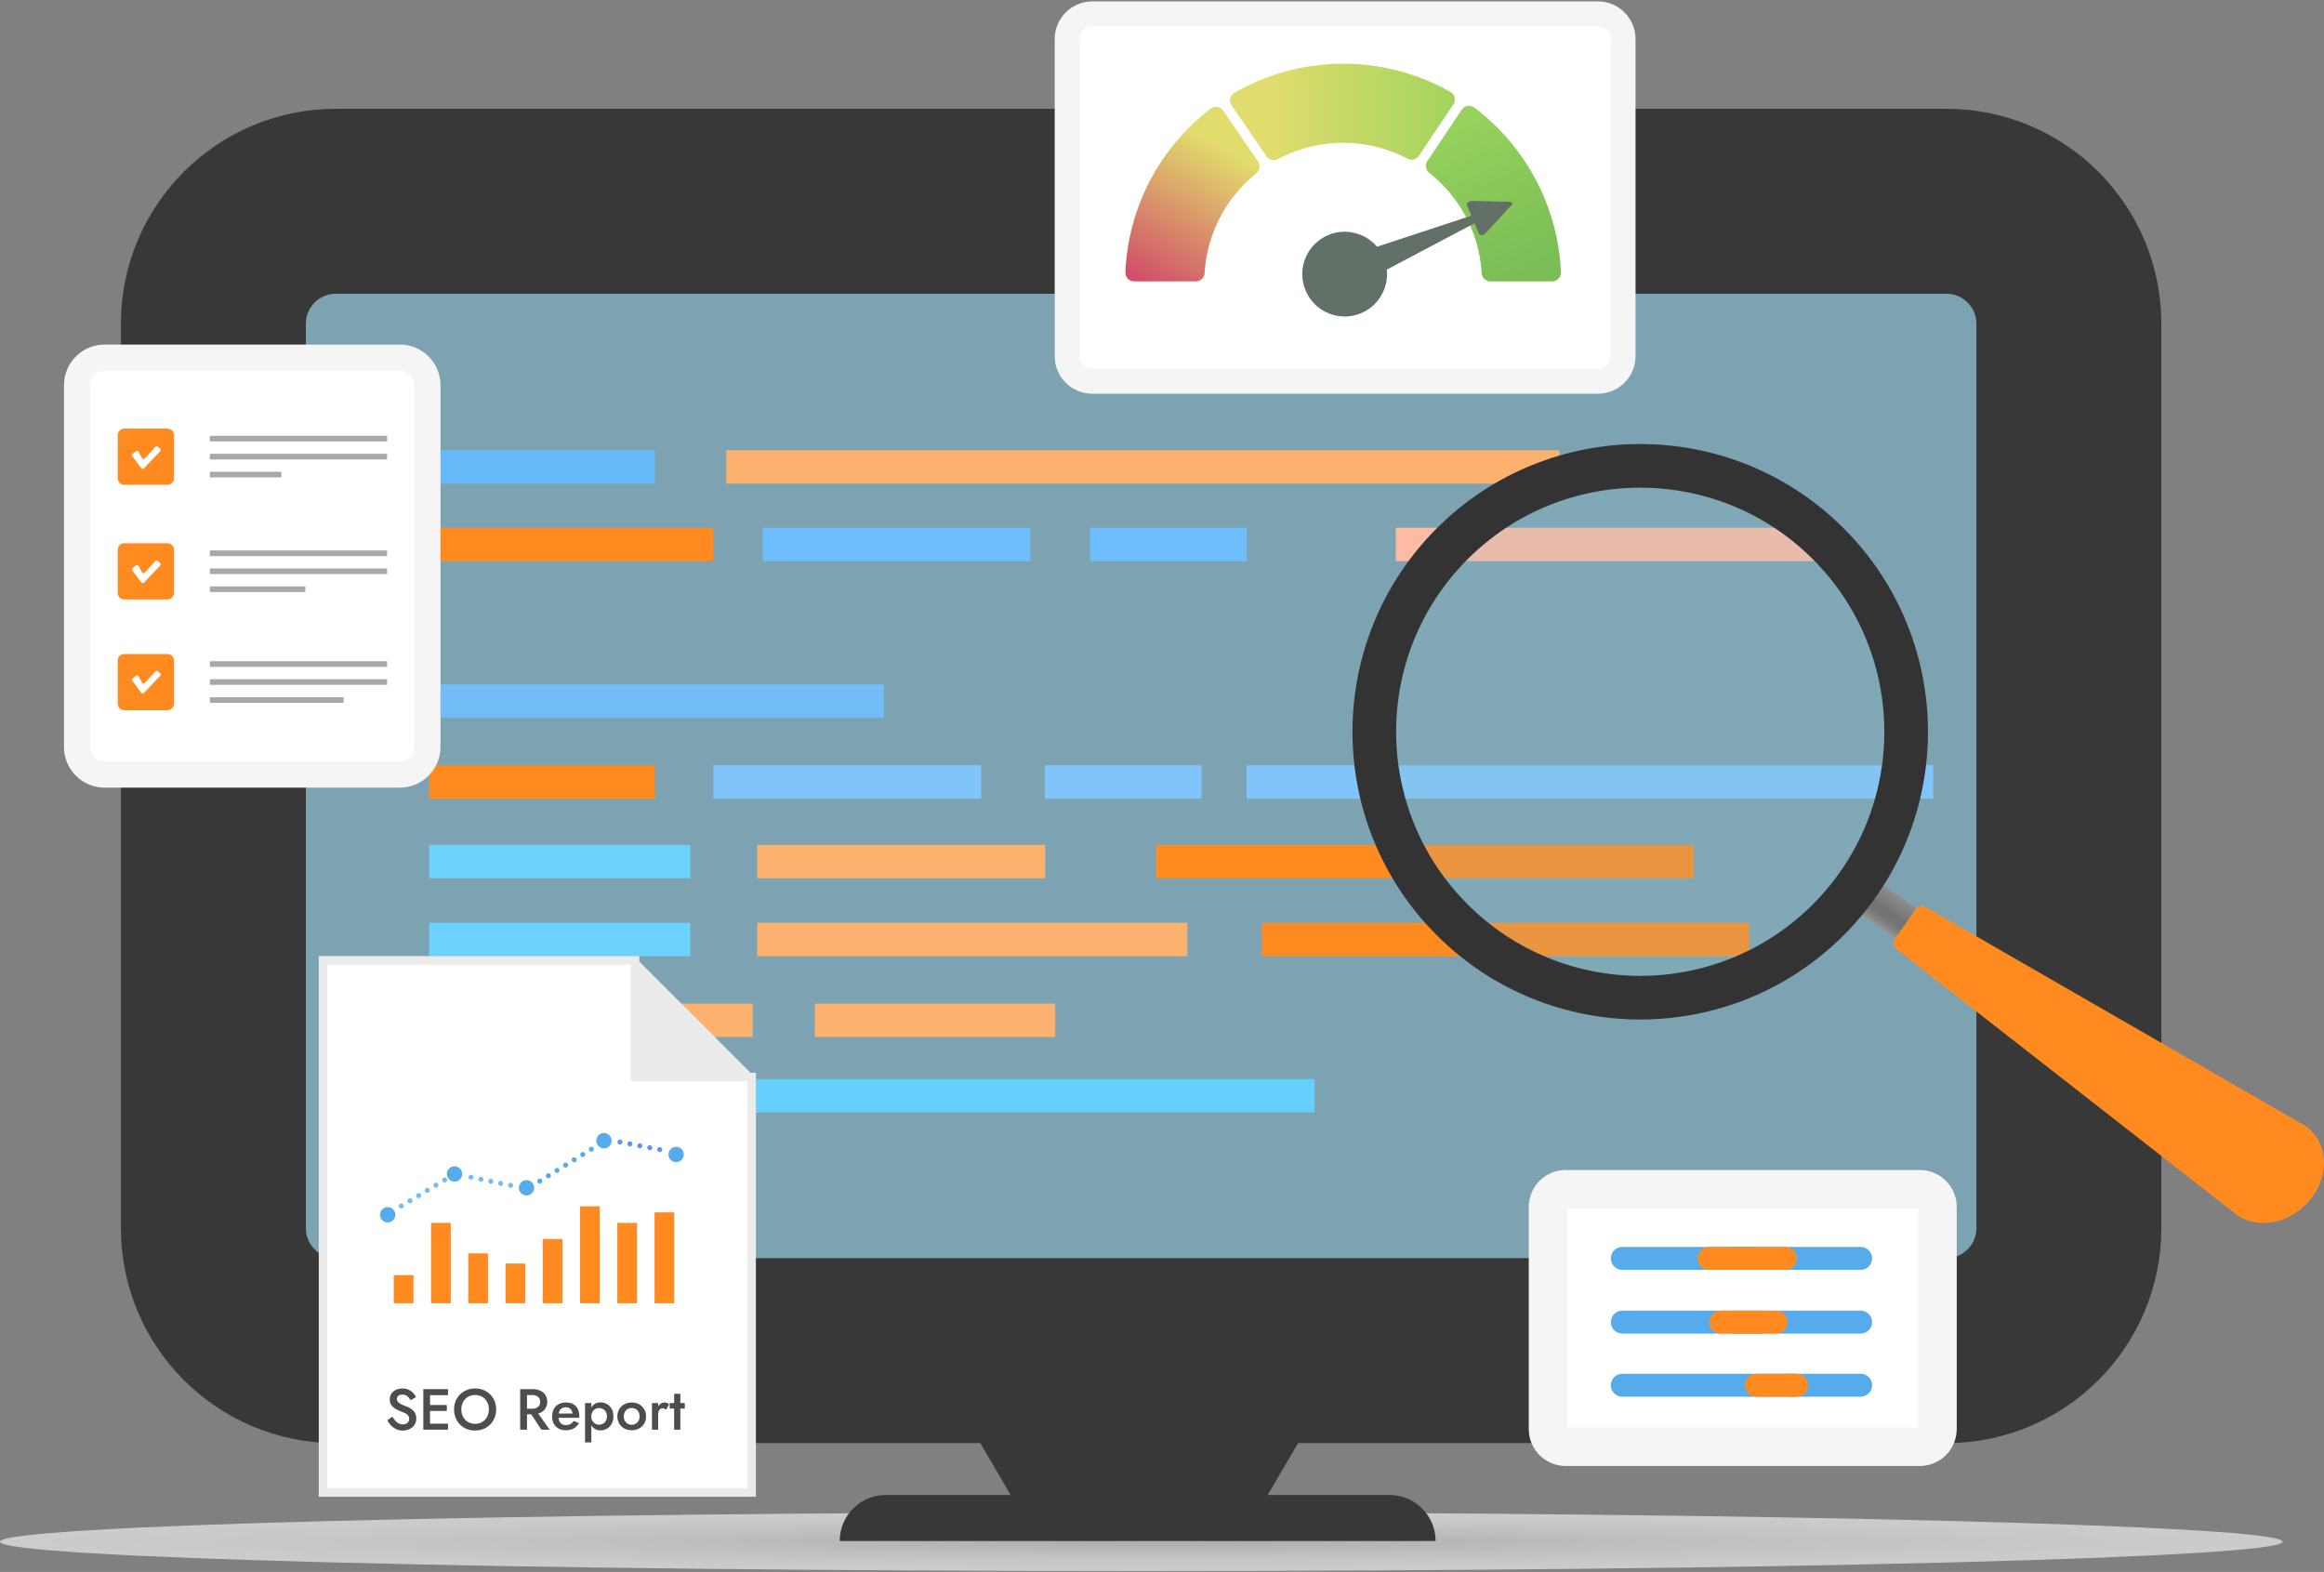 <svg xmlns="http://www.w3.org/2000/svg" width="961" height="650" viewBox="0 0 961 650" fill="none"><rect x="0" y="0" width="961" height="650" fill="#808080" stroke="none"/><path style="mix-blend-mode:multiply" opacity="0.6" d="M471.945 649.636C732.593 649.636 943.89 644.198 943.89 637.489C943.89 630.779 732.593 625.341 471.945 625.341C211.297 625.341 0 630.779 0 637.489C0 644.198 211.297 649.636 471.945 649.636Z" fill="url(#paint0_radial_3434_126)"></path><path d="M523.546 619.304H418.578L389.583 569.789H552.54L523.546 619.304Z" fill="#383838"></path><path d="M347.233 637.209H593.638C593.638 626.695 585.111 618.169 574.596 618.169H366.275C355.76 618.169 347.233 626.695 347.233 637.209Z" fill="#383838"></path><path d="M804.857 83.231H138.886C110.917 83.231 88.243 105.904 88.243 133.871V507.842C88.243 535.81 110.917 558.482 138.886 558.482H804.857C832.826 558.482 855.5 535.81 855.5 507.842V133.871C855.5 105.904 832.826 83.231 804.857 83.231Z" fill="#7DA3B3" stroke="#383838" stroke-width="76.49" stroke-miterlimit="10"></path><path d="M270.826 186.175H177.754V199.964H270.826V186.175Z" fill="#67BAF8"></path><path d="M365.54 283.03H177.754V296.819H365.54V283.03Z" fill="#72BDF6"></path><path d="M644.839 186.175H300.292V199.964H644.839V186.175Z" fill="#FCB26E"></path><path d="M294.98 218.231H177.482V232.02H294.98V218.231Z" fill="#FF8B20"></path><path d="M426.093 218.231H315.375V232.02H426.093V218.231Z" fill="#6DBEFB"></path><path d="M515.495 218.231H450.708V232.02H515.495V218.231Z" fill="#6DBEFB"></path><path d="M751.252 218.231H577.173V232.02H751.252V218.231Z" fill="#FFBAA3"></path><path d="M270.826 316.452H177.482V330.241H270.826V316.452Z" fill="#FF8B20"></path><path d="M285.423 349.365H177.482V363.154H285.423V349.365Z" fill="#6ED2FE"></path><path d="M432.209 349.365H313.112V363.154H432.209V349.365Z" fill="#FCB26E"></path><path d="M700.394 349.365H478.03V363.154H700.394V349.365Z" fill="#FF8B20"></path><path d="M285.423 381.609H177.482V395.398H285.423V381.609Z" fill="#6ED2FE"></path><path d="M311.229 414.997H177.482V428.786H311.229V414.997Z" fill="#FCB26E"></path><path d="M543.58 446.193H177.482V459.982H543.58V446.193Z" fill="#66CFFD"></path><path d="M436.333 414.997H336.926V428.786H436.333V414.997Z" fill="#FCB26E"></path><path d="M490.96 381.609H313.112V395.398H490.96V381.609Z" fill="#FCB26E"></path><path d="M723.329 381.609H521.833V395.398H723.329V381.609Z" fill="#FF8B20"></path><path d="M405.697 316.452H294.979V330.241H405.697V316.452Z" fill="#7FC5FB"></path><path d="M496.849 316.452H432.062V330.241H496.849V316.452Z" fill="#7FC5FB"></path><path d="M799.382 316.452H515.495V330.241H799.382V316.452Z" fill="#7FC5FB"></path><path d="M793.859 491.782H647.435C643.409 491.782 640.146 495.045 640.146 499.07V590.912C640.146 594.937 643.409 598.2 647.435 598.2H793.859C797.884 598.2 801.148 594.937 801.148 590.912V499.07C801.148 495.045 797.884 491.782 793.859 491.782Z" fill="white" stroke="#F5F5F5" stroke-width="15.97" stroke-miterlimit="10"></path><path d="M716.938 515.602H769.392C772.01 515.602 774.138 517.73 774.138 520.348C774.138 522.966 772.01 525.094 769.392 525.094H716.938C714.32 525.094 712.192 522.966 712.192 520.348C712.192 517.73 714.32 515.602 716.938 515.602Z" fill="#55ABEC"></path><path d="M670.853 515.602H725.751V525.098H670.853C668.234 525.098 666.106 522.97 666.106 520.352C666.106 517.734 668.234 515.606 670.853 515.606V515.602Z" fill="#55ABEC"></path><path d="M706.706 515.602H738.262C740.88 515.602 743.008 517.73 743.008 520.348C743.008 522.966 740.88 525.094 738.262 525.094H706.706C704.087 525.094 701.959 522.966 701.959 520.348C701.959 517.73 704.087 515.602 706.706 515.602Z" fill="#FF8B20"></path><path d="M729.502 551.438H670.857C668.234 551.438 666.11 549.314 666.11 546.692C666.11 544.07 668.234 541.946 670.857 541.946H729.502V551.438Z" fill="#55ABEC"></path><path d="M769.395 551.438H716.942C714.319 551.438 712.195 549.314 712.195 546.692C712.195 544.07 714.319 541.946 716.942 541.946H769.395C772.018 541.946 774.142 544.07 774.142 546.692C774.142 549.314 772.018 551.438 769.395 551.438Z" fill="#55ABEC"></path><path d="M734.429 551.438H711.547C708.924 551.438 706.8 549.314 706.8 546.692C706.8 544.07 708.924 541.946 711.547 541.946H734.429C737.051 541.946 739.175 544.07 739.175 546.692C739.175 549.314 737.051 551.438 734.429 551.438Z" fill="#FF8B20"></path><path d="M742.261 577.545H670.853C668.231 577.545 666.106 575.421 666.106 572.799C666.106 570.177 668.231 568.053 670.853 568.053H742.261V577.545Z" fill="#55ABEC"></path><path d="M769.396 577.545H740.454C737.832 577.545 735.708 575.421 735.708 572.799C735.708 570.177 737.832 568.053 740.454 568.053H769.396C772.018 568.053 774.142 570.177 774.142 572.799C774.142 575.421 772.018 577.545 769.396 577.545Z" fill="#55ABEC"></path><path d="M742.888 577.545H726.298C723.676 577.545 721.552 575.421 721.552 572.799C721.552 570.177 723.676 568.053 726.298 568.053H742.888C745.51 568.053 747.634 570.177 747.634 572.799C747.634 575.421 745.51 577.545 742.888 577.545Z" fill="#FF8B20"></path><path d="M165.345 147.868H43.255C36.956 147.868 31.85 152.974 31.85 159.273V308.884C31.85 315.183 36.956 320.289 43.255 320.289H165.345C171.644 320.289 176.75 315.183 176.75 308.884V159.273C176.75 152.974 171.644 147.868 165.345 147.868Z" fill="white" stroke="#F5F5F5" stroke-width="10.79" stroke-miterlimit="10"></path><path d="M69.269 177.23H51.375C49.9 177.23 48.704 178.426 48.704 179.901V197.795C48.704 199.27 49.9 200.466 51.375 200.466H69.269C70.745 200.466 71.941 199.27 71.941 197.795V179.901C71.941 178.426 70.745 177.23 69.269 177.23Z" fill="#FF8B20"></path><path d="M160.07 180.211H86.809V182.535H160.07V180.211Z" fill="#A8A8A8"></path><path d="M160.07 187.647H86.809V189.971H160.07V187.647Z" fill="#A8A8A8"></path><path d="M116.358 195.082H86.809V197.406H116.358V195.082Z" fill="#A8A8A8"></path><path d="M69.269 224.637H51.375C49.9 224.637 48.704 225.833 48.704 227.308V245.202C48.704 246.677 49.9 247.873 51.375 247.873H69.269C70.745 247.873 71.941 246.677 71.941 245.202V227.308C71.941 225.833 70.745 224.637 69.269 224.637Z" fill="#FF8B20"></path><path d="M160.07 227.618H86.809V229.942H160.07V227.618Z" fill="#A8A8A8"></path><path d="M160.07 235.054H86.809V237.378H160.07V235.054Z" fill="#A8A8A8"></path><path d="M126.269 242.489H86.809V244.813H126.269V242.489Z" fill="#A8A8A8"></path><path d="M69.269 270.433H51.375C49.9 270.433 48.704 271.629 48.704 273.104V290.998C48.704 292.473 49.9 293.669 51.375 293.669H69.269C70.745 293.669 71.941 292.473 71.941 290.998V273.104C71.941 271.629 70.745 270.433 69.269 270.433Z" fill="#FF8B20"></path><path d="M160.07 273.414H86.809V275.738H160.07V273.414Z" fill="#A8A8A8"></path><path d="M160.07 280.85H86.809V283.174H160.07V280.85Z" fill="#A8A8A8"></path><path d="M142.096 288.286H86.809V290.609H142.096V288.286Z" fill="#A8A8A8"></path><path d="M65.297 184.742L66.228 185.613C66.511 185.877 66.523 186.322 66.255 186.605L59.509 193.675C59.211 193.988 58.705 193.958 58.445 193.611L54.695 188.612C54.465 188.307 54.525 187.869 54.831 187.639L56.268 186.545C56.611 186.285 57.106 186.394 57.309 186.775L58.721 189.446C58.962 189.903 59.596 189.948 59.901 189.533L64.255 184.783C64.531 184.481 64.999 184.466 65.297 184.742Z" fill="white"></path><path d="M65.297 231.979L66.228 232.85C66.511 233.114 66.523 233.56 66.255 233.843L59.509 240.913C59.211 241.226 58.705 241.195 58.445 240.848L54.695 235.85C54.465 235.544 54.525 235.106 54.831 234.876L56.268 233.782C56.611 233.522 57.106 233.631 57.309 234.012L58.721 236.683C58.962 237.14 59.596 237.185 59.901 236.77L64.255 232.02C64.531 231.719 64.999 231.704 65.297 231.979Z" fill="white"></path><path d="M65.297 277.59L66.228 278.462C66.511 278.726 66.523 279.171 66.255 279.454L59.509 286.524C59.211 286.837 58.705 286.807 58.445 286.46L54.695 281.461C54.465 281.155 54.525 280.718 54.831 280.488L56.268 279.393C56.611 279.133 57.106 279.243 57.309 279.624L58.721 282.295C58.962 282.751 59.596 282.796 59.901 282.381L64.255 277.632C64.531 277.33 64.999 277.315 65.297 277.59Z" fill="white"></path><path d="M310.814 445.344H262.593V397.111H133.581V617.154H310.814V445.344Z" fill="white" stroke="#EBEBEB" stroke-width="3.52" stroke-miterlimit="10"></path><path d="M263.201 396.436L311.448 444.665H263.201V396.436Z" fill="#EBEBEB"></path><path d="M270.664 538.898H278.813V501.326H270.664V538.898Z" fill="#FF8B20"></path><path d="M255.259 538.898H263.408V505.657H255.259V538.898Z" fill="#FF8B20"></path><path d="M239.851 538.898H248V498.791H239.851V538.898Z" fill="#FF8B20"></path><path d="M224.446 538.898H232.596V512.331H224.446V538.898Z" fill="#FF8B20"></path><path d="M209.042 538.898H217.191V522.461H209.042V538.898Z" fill="#FF8B20"></path><path d="M193.637 538.898H201.787V518.266H193.637V538.898Z" fill="#FF8B20"></path><path d="M178.232 538.898H186.382V505.657H178.232V538.898Z" fill="#FF8B20"></path><path d="M162.825 538.898H170.974V527.263H162.825V538.898Z" fill="#FF8B20"></path><g opacity="0.8"><path d="M165.054 499.21C164.756 498.72 164.915 498.078 165.413 497.776C165.903 497.478 166.544 497.637 166.846 498.135C167.14 498.625 166.986 499.267 166.488 499.568C166.318 499.67 166.133 499.719 165.948 499.719C165.594 499.719 165.254 499.538 165.054 499.21ZM168.638 497.06C168.34 496.569 168.499 495.928 168.997 495.634C169.487 495.335 170.129 495.498 170.43 495.988C170.725 496.486 170.562 497.127 170.072 497.422C169.902 497.524 169.717 497.573 169.532 497.573C169.178 497.573 168.831 497.392 168.638 497.063V497.06ZM172.223 494.913C171.924 494.415 172.083 493.774 172.577 493.479C173.075 493.181 173.717 493.34 174.011 493.834C174.309 494.332 174.15 494.973 173.656 495.271C173.49 495.366 173.302 495.415 173.117 495.415C172.762 495.415 172.415 495.234 172.223 494.913ZM175.799 492.763C175.505 492.272 175.667 491.631 176.158 491.329C176.656 491.035 177.297 491.189 177.591 491.687C177.889 492.178 177.731 492.819 177.237 493.121C177.063 493.223 176.882 493.272 176.697 493.272C176.342 493.272 175.995 493.091 175.799 492.763ZM179.383 490.612C179.089 490.122 179.244 489.48 179.742 489.179C180.232 488.884 180.881 489.046 181.175 489.537C181.474 490.035 181.315 490.676 180.817 490.971C180.651 491.072 180.462 491.121 180.285 491.121C179.93 491.121 179.583 490.94 179.387 490.612H179.383ZM182.968 488.466C182.673 487.968 182.828 487.326 183.326 487.032C183.816 486.734 184.458 486.892 184.76 487.387C185.054 487.885 184.899 488.526 184.401 488.824C184.235 488.918 184.047 488.967 183.869 488.967C183.511 488.967 183.168 488.786 182.971 488.466H182.968Z" fill="#55ABEC"></path></g><path d="M163.473 502.307C163.473 504.058 162.055 505.476 160.304 505.476C158.553 505.476 157.135 504.058 157.135 502.307C157.135 500.557 158.553 499.138 160.304 499.138C162.055 499.138 163.473 500.557 163.473 502.307Z" fill="#55ABEC"></path><path d="M191.125 485.429C191.125 487.179 189.706 488.598 187.956 488.598C186.205 488.598 184.787 487.179 184.787 485.429C184.787 483.678 186.205 482.26 187.956 482.26C189.706 482.26 191.125 483.678 191.125 485.429Z" fill="#55ABEC"></path><path d="M220.816 491.894C221.218 490.191 220.163 488.484 218.459 488.082C216.756 487.68 215.049 488.735 214.647 490.438C214.245 492.142 215.3 493.849 217.003 494.251C218.707 494.653 220.414 493.598 220.816 491.894Z" fill="#55ABEC"></path><path d="M250.13 474.825C251.867 474.611 253.102 473.03 252.888 471.292C252.674 469.555 251.093 468.321 249.355 468.534C247.618 468.748 246.383 470.33 246.597 472.067C246.811 473.804 248.393 475.039 250.13 474.825Z" fill="#55ABEC"></path><path d="M282.752 477.37C282.752 479.121 281.333 480.539 279.583 480.539C277.832 480.539 276.414 479.121 276.414 477.37C276.414 475.62 277.832 474.201 279.583 474.201C281.333 474.201 282.752 475.62 282.752 477.37Z" fill="#55ABEC"></path><path d="M222.322 488.911C222.017 488.42 222.172 487.779 222.666 487.473C223.156 487.175 223.798 487.322 224.103 487.817C224.401 488.307 224.254 488.948 223.76 489.254C223.586 489.356 223.401 489.409 223.217 489.409C222.862 489.409 222.522 489.228 222.322 488.911ZM225.876 486.719C225.571 486.228 225.726 485.579 226.22 485.281C226.71 484.976 227.352 485.131 227.657 485.625C227.955 486.111 227.808 486.757 227.314 487.058C227.14 487.168 226.955 487.213 226.763 487.213C226.416 487.213 226.073 487.039 225.876 486.723V486.719ZM229.43 484.519C229.132 484.029 229.28 483.388 229.774 483.082C230.264 482.784 230.906 482.931 231.211 483.425C231.509 483.916 231.362 484.557 230.872 484.863C230.702 484.965 230.513 485.017 230.321 485.017C229.974 485.017 229.63 484.836 229.434 484.519H229.43ZM232.984 482.327C232.686 481.837 232.834 481.188 233.324 480.89C233.815 480.585 234.456 480.735 234.761 481.226C235.06 481.716 234.912 482.365 234.418 482.663C234.252 482.773 234.06 482.818 233.875 482.818C233.52 482.818 233.181 482.644 232.981 482.327H232.984ZM236.539 480.128C236.24 479.638 236.388 478.996 236.882 478.691C237.372 478.393 238.014 478.54 238.319 479.034C238.617 479.524 238.47 480.166 237.98 480.471C237.81 480.573 237.621 480.626 237.433 480.626C237.078 480.626 236.738 480.445 236.539 480.128ZM240.093 477.936C239.794 477.446 239.942 476.797 240.436 476.499C240.926 476.193 241.568 476.344 241.873 476.835C242.179 477.325 242.024 477.974 241.53 478.272C241.36 478.381 241.172 478.427 240.983 478.427C240.636 478.427 240.289 478.253 240.089 477.936H240.093ZM243.65 475.737C243.345 475.246 243.496 474.605 243.986 474.299C244.477 474.001 245.118 474.148 245.424 474.643C245.729 475.133 245.574 475.774 245.08 476.08C244.914 476.182 244.722 476.235 244.533 476.235C244.179 476.235 243.839 476.061 243.647 475.737H243.65Z" fill="#55ABEC"></path><g opacity="0.8"><path d="M210.924 491.189C210.362 491.069 209.996 490.518 210.117 489.956C210.23 489.386 210.789 489.028 211.351 489.145C211.913 489.258 212.279 489.809 212.158 490.378C212.056 490.869 211.619 491.212 211.139 491.212C211.068 491.212 210.996 491.201 210.924 491.189ZM206.831 490.337C206.269 490.224 205.906 489.665 206.023 489.103C206.144 488.541 206.695 488.175 207.257 488.296C207.827 488.409 208.185 488.967 208.072 489.529C207.97 490.02 207.533 490.363 207.046 490.363C206.974 490.363 206.902 490.356 206.831 490.341V490.337ZM202.745 489.484C202.175 489.371 201.817 488.82 201.937 488.251C202.051 487.688 202.601 487.326 203.171 487.443C203.733 487.564 204.095 488.115 203.979 488.677C203.877 489.167 203.439 489.511 202.952 489.511C202.888 489.511 202.813 489.503 202.741 489.488L202.745 489.484ZM198.651 488.639C198.089 488.518 197.723 487.968 197.844 487.398C197.957 486.836 198.515 486.474 199.078 486.591C199.64 486.711 200.006 487.262 199.885 487.824C199.783 488.322 199.353 488.658 198.866 488.658C198.795 488.658 198.723 488.65 198.651 488.639ZM194.565 487.786C193.996 487.666 193.637 487.115 193.75 486.553C193.871 485.983 194.422 485.625 194.992 485.738C195.554 485.859 195.916 486.409 195.799 486.979C195.69 487.47 195.259 487.813 194.773 487.813C194.701 487.813 194.629 487.802 194.562 487.79L194.565 487.786Z" fill="#55ABEC"></path></g><g opacity="0.8"><path d="M272.592 476.378C272.022 476.269 271.652 475.718 271.758 475.156C271.867 474.586 272.418 474.216 272.98 474.322C273.55 474.431 273.92 474.982 273.814 475.544C273.72 476.042 273.282 476.397 272.788 476.397C272.72 476.397 272.656 476.389 272.592 476.378ZM268.487 475.593C267.925 475.484 267.551 474.941 267.661 474.371C267.77 473.809 268.313 473.435 268.876 473.545C269.445 473.654 269.815 474.197 269.709 474.767C269.615 475.265 269.177 475.612 268.683 475.612C268.619 475.612 268.551 475.605 268.487 475.593ZM264.382 474.816C263.82 474.707 263.446 474.156 263.556 473.594C263.665 473.024 264.209 472.654 264.771 472.76C265.34 472.869 265.71 473.42 265.604 473.982C265.51 474.484 265.073 474.835 264.578 474.835C264.514 474.835 264.446 474.827 264.382 474.816ZM260.277 474.031C259.715 473.922 259.342 473.379 259.451 472.809C259.56 472.247 260.104 471.874 260.673 471.983C261.236 472.092 261.609 472.636 261.5 473.205C261.405 473.703 260.968 474.05 260.473 474.05C260.409 474.05 260.341 474.043 260.277 474.031ZM256.18 473.251C255.61 473.141 255.24 472.598 255.346 472.028C255.456 471.459 255.999 471.089 256.569 471.194C257.131 471.304 257.504 471.847 257.395 472.417C257.3 472.918 256.867 473.269 256.376 473.269C256.312 473.269 256.244 473.262 256.18 473.251Z" fill="#3777F6"></path></g><path d="M163.474 587.475C163.896 587.961 164.364 588.335 164.873 588.599C165.383 588.863 165.96 588.995 166.598 588.995C167.364 588.995 167.986 588.788 168.465 588.373C168.944 587.958 169.182 587.422 169.182 586.769C169.182 586.117 169.031 585.649 168.726 585.271C168.424 584.898 168.005 584.577 167.469 584.313C166.933 584.049 166.315 583.789 165.613 583.536C165.198 583.393 164.734 583.197 164.225 582.948C163.715 582.702 163.225 582.389 162.764 582.016C162.3 581.642 161.919 581.178 161.614 580.627C161.312 580.077 161.157 579.413 161.157 578.628C161.157 577.734 161.387 576.949 161.851 576.27C162.315 575.591 162.942 575.066 163.73 574.689C164.519 574.316 165.417 574.127 166.424 574.127C167.431 574.127 168.277 574.304 169.008 574.655C169.744 575.006 170.363 575.455 170.865 575.995C171.367 576.538 171.763 577.104 172.049 577.696L169.752 578.99C169.544 578.575 169.28 578.186 168.963 577.828C168.643 577.47 168.273 577.183 167.85 576.968C167.428 576.753 166.937 576.643 166.379 576.643C165.598 576.643 165.021 576.825 164.655 577.183C164.289 577.541 164.104 577.96 164.104 578.439C164.104 578.869 164.236 579.258 164.5 579.601C164.764 579.944 165.175 580.269 165.734 580.571C166.292 580.873 167.02 581.186 167.914 581.506C168.409 581.684 168.907 581.906 169.412 582.178C169.914 582.45 170.374 582.789 170.789 583.196C171.204 583.604 171.536 584.079 171.782 584.623C172.031 585.166 172.151 585.803 172.151 586.539C172.151 587.32 172 588.022 171.695 588.648C171.393 589.27 170.978 589.795 170.45 590.217C169.922 590.64 169.329 590.968 168.665 591.198C168.001 591.428 167.311 591.545 166.594 591.545C165.605 591.545 164.689 591.349 163.851 590.957C163.013 590.564 162.282 590.044 161.659 589.387C161.036 588.735 160.542 588.022 160.176 587.256L162.282 585.796C162.647 586.433 163.044 586.996 163.466 587.482L163.474 587.475Z" fill="#4D4D4D"></path><path d="M177.826 574.414V591.172H175.049V574.414H177.826ZM176.796 574.414H185.247V576.904H176.796V574.414ZM176.796 580.974H184.768V583.415H176.796V580.974ZM176.796 588.682H185.247V591.172H176.796V588.682Z" fill="#4D4D4D"></path><path d="M188.408 579.322C188.838 578.269 189.45 577.356 190.238 576.579C191.027 575.806 191.955 575.202 193.015 574.772C194.075 574.342 195.222 574.127 196.452 574.127C197.682 574.127 198.87 574.342 199.923 574.772C200.976 575.202 201.9 575.806 202.689 576.579C203.477 577.353 204.088 578.266 204.518 579.322C204.948 580.375 205.164 581.533 205.164 582.793C205.164 584.053 204.948 585.196 204.518 586.264C204.088 587.335 203.481 588.259 202.7 589.04C201.919 589.821 200.995 590.432 199.934 590.874C198.874 591.311 197.712 591.53 196.452 591.53C195.192 591.53 194.049 591.311 192.981 590.874C191.91 590.436 190.989 589.825 190.216 589.04C189.442 588.259 188.838 587.331 188.408 586.264C187.978 585.196 187.763 584.038 187.763 582.793C187.763 581.548 187.978 580.375 188.408 579.322ZM191.487 585.871C191.974 586.773 192.649 587.478 193.509 587.992C194.369 588.501 195.354 588.757 196.456 588.757C197.557 588.757 198.557 588.501 199.414 587.992C200.266 587.482 200.938 586.773 201.425 585.871C201.911 584.97 202.157 583.944 202.157 582.793C202.157 581.642 201.915 580.62 201.44 579.718C200.961 578.816 200.293 578.111 199.44 577.598C198.587 577.089 197.591 576.832 196.46 576.832C195.328 576.832 194.377 577.089 193.513 577.598C192.653 578.107 191.977 578.816 191.491 579.718C191.004 580.62 190.759 581.646 190.759 582.793C190.759 583.94 191 584.97 191.491 585.871H191.487Z" fill="#4D4D4D"></path><path d="M217.931 574.414V591.172H215.105V574.414H217.931ZM216.78 574.414H220.278C221.489 574.414 222.549 574.629 223.451 575.059C224.352 575.489 225.05 576.093 225.544 576.866C226.039 577.639 226.288 578.552 226.288 579.609C226.288 580.665 226.039 581.582 225.544 582.363C225.05 583.144 224.352 583.751 223.451 584.181C222.549 584.611 221.492 584.826 220.278 584.826H216.78V582.502H220.157C220.794 582.502 221.357 582.393 221.843 582.167C222.33 581.944 222.707 581.62 222.979 581.197C223.251 580.775 223.386 580.269 223.386 579.677C223.386 579.084 223.251 578.56 222.979 578.145C222.707 577.73 222.33 577.409 221.843 577.187C221.357 576.964 220.794 576.851 220.157 576.851H216.78V574.41V574.414ZM221.617 583.178L227.291 591.176H223.892L218.553 583.178H221.617Z" fill="#4D4D4D"></path><path d="M230.966 590.697C230.113 590.217 229.453 589.546 228.989 588.686C228.525 587.826 228.295 586.818 228.295 585.668C228.295 584.517 228.529 583.491 229 582.627C229.472 581.767 230.136 581.099 231 580.627C231.86 580.156 232.875 579.922 234.041 579.922C235.207 579.922 236.195 580.144 237.01 580.593C237.825 581.042 238.451 581.684 238.889 582.521C239.327 583.359 239.546 584.37 239.546 585.551C239.546 585.679 239.542 585.815 239.534 585.958C239.527 586.101 239.515 586.207 239.5 586.271H229.827V584.498H237.297L236.508 585.6C236.557 585.505 236.607 585.373 236.663 585.204C236.72 585.038 236.746 584.898 236.746 584.785C236.746 584.196 236.629 583.683 236.399 583.253C236.169 582.823 235.848 582.487 235.441 582.246C235.033 582.008 234.558 581.887 234.015 581.887C233.362 581.887 232.8 582.031 232.339 582.317C231.875 582.604 231.524 583.019 231.287 583.562C231.049 584.106 230.921 584.777 230.902 585.573C230.902 586.373 231.023 587.045 231.26 587.595C231.502 588.146 231.857 588.565 232.324 588.852C232.796 589.138 233.366 589.282 234.037 589.282C234.709 589.282 235.354 589.138 235.882 588.852C236.41 588.565 236.848 588.127 237.199 587.535L239.425 588.444C238.851 589.433 238.108 590.176 237.199 590.67C236.29 591.164 235.195 591.413 233.92 591.413C232.803 591.413 231.815 591.176 230.962 590.697H230.966Z" fill="#4D4D4D"></path><path d="M241.918 596.442V580.163H244.529V596.442H241.918ZM252.909 588.791C252.415 589.663 251.758 590.323 250.947 590.779C250.132 591.232 249.245 591.462 248.291 591.462C247.336 591.462 246.533 591.228 245.838 590.757C245.144 590.285 244.608 589.618 244.235 588.746C243.858 587.878 243.673 586.852 243.673 585.668C243.673 584.483 243.861 583.442 244.235 582.578C244.608 581.718 245.144 581.05 245.838 580.578C246.533 580.107 247.351 579.873 248.291 579.873C249.23 579.873 250.136 580.099 250.947 580.556C251.762 581.012 252.415 581.669 252.909 582.529C253.403 583.389 253.652 584.438 253.652 585.664C253.652 586.89 253.403 587.92 252.909 588.788V588.791ZM250.513 583.789C250.211 583.272 249.807 582.88 249.302 582.616C248.8 582.351 248.246 582.219 247.638 582.219C247.144 582.219 246.657 582.351 246.178 582.616C245.699 582.88 245.303 583.264 244.993 583.778C244.68 584.287 244.525 584.917 244.525 585.668C244.525 586.418 244.68 587.048 244.993 587.558C245.303 588.067 245.699 588.456 246.178 588.72C246.657 588.984 247.144 589.116 247.638 589.116C248.246 589.116 248.8 588.984 249.302 588.72C249.804 588.456 250.207 588.067 250.513 587.546C250.815 587.03 250.97 586.399 250.97 585.668C250.97 584.936 250.819 584.306 250.513 583.789Z" fill="#4D4D4D"></path><path d="M256.059 582.676C256.576 581.816 257.286 581.14 258.18 580.654C259.074 580.167 260.085 579.922 261.221 579.922C262.356 579.922 263.364 580.167 264.25 580.654C265.137 581.14 265.842 581.816 266.371 582.676C266.899 583.536 267.159 584.536 267.159 585.668C267.159 586.799 266.895 587.78 266.371 588.648C265.842 589.519 265.137 590.195 264.25 590.681C263.364 591.168 262.356 591.413 261.221 591.413C260.085 591.413 259.074 591.172 258.18 590.681C257.286 590.195 256.58 589.516 256.059 588.648C255.539 587.78 255.282 586.784 255.282 585.668C255.282 584.551 255.543 583.536 256.059 582.676ZM258.368 587.475C258.655 587.995 259.048 588.403 259.542 588.697C260.036 588.991 260.594 589.138 261.217 589.138C261.839 589.138 262.379 588.991 262.881 588.697C263.383 588.403 263.779 587.995 264.065 587.475C264.352 586.958 264.496 586.354 264.496 585.668C264.496 584.981 264.352 584.374 264.065 583.849C263.779 583.321 263.383 582.914 262.881 582.627C262.379 582.34 261.824 582.197 261.217 582.197C260.609 582.197 260.036 582.34 259.542 582.627C259.048 582.914 258.655 583.321 258.368 583.849C258.082 584.377 257.938 584.981 257.938 585.668C257.938 586.354 258.082 586.958 258.368 587.475Z" fill="#4D4D4D"></path><path d="M272.157 591.176H269.596V580.163H272.157V591.176ZM274.768 582.483C274.561 582.389 274.297 582.34 273.98 582.34C273.55 582.34 273.199 582.453 272.927 582.676C272.655 582.898 272.459 583.208 272.342 583.596C272.222 583.989 272.161 584.445 272.161 584.973L271.301 584.472C271.301 583.593 271.463 582.815 271.791 582.136C272.12 581.457 272.542 580.922 273.059 580.522C273.576 580.122 274.116 579.922 274.674 579.922C275.074 579.922 275.447 579.982 275.798 580.103C276.149 580.224 276.443 580.435 276.685 580.737L275.44 582.914C275.202 582.721 274.976 582.578 274.768 582.483Z" fill="#4D4D4D"></path><path d="M283.175 580.16V582.434H276.927V580.16H283.175ZM281.33 576.33V591.176H278.768V576.33H281.33Z" fill="#4D4D4D"></path><path d="M660.757 5.722H451.692C445.945 5.722 441.287 10.381 441.287 16.127V147.257C441.287 153.003 445.945 157.662 451.692 157.662H660.757C666.503 157.662 671.162 153.003 671.162 147.257V16.127C671.162 10.381 666.503 5.722 660.757 5.722Z" fill="white" stroke="#F5F5F5" stroke-width="10.3" stroke-miterlimit="10"></path><path d="M508.632 41.487C508.632 40.238 509.277 39.012 510.451 38.337C513.642 36.5 516.944 34.855 520.324 33.425C525.772 31.12 531.469 29.351 537.264 28.166C543.203 26.951 549.307 26.336 555.412 26.336C561.516 26.336 567.62 26.951 573.559 28.166C579.354 29.351 585.055 31.12 590.499 33.425C593.664 34.764 596.766 36.292 599.769 37.994C600.953 38.665 601.606 39.891 601.606 41.151C601.606 41.842 601.41 42.543 600.991 43.166L586.753 64.428C585.723 65.968 583.697 66.481 582.055 65.621C580.644 64.881 579.207 64.198 577.743 63.58C570.676 60.592 563.165 59.075 555.408 59.075C547.651 59.075 540.139 60.592 533.073 63.58C531.492 64.247 529.937 64.991 528.417 65.802C526.783 66.677 524.753 66.186 523.705 64.659L509.258 43.532C508.828 42.906 508.625 42.193 508.625 41.491L508.632 41.487Z" fill="url(#paint1_linear_3434_126)"></path><path d="M589.627 68.59C589.627 67.895 589.827 67.194 590.238 66.579L604.451 45.354C605.609 43.626 607.982 43.222 609.646 44.475C612.996 47.003 616.18 49.768 619.142 52.733C623.217 56.808 626.918 61.29 630.14 66.062C633.396 70.88 636.192 76.033 638.451 81.379C640.757 86.827 642.526 92.523 643.711 98.318C644.669 102.996 645.254 107.78 645.458 112.586C645.458 112.639 645.458 112.692 645.458 112.741C645.458 114.729 643.843 116.359 641.832 116.359H616.312C614.4 116.359 612.807 114.872 612.694 112.963C612.306 106.448 610.831 100.125 608.295 94.127C606.858 90.731 605.081 87.453 603.006 84.386C600.949 81.345 598.588 78.481 595.988 75.882C594.415 74.309 592.744 72.823 590.997 71.438C590.095 70.725 589.62 69.665 589.62 68.59H589.627Z" fill="url(#paint2_linear_3434_126)"></path><path d="M465.361 112.741C465.361 112.688 465.361 112.635 465.361 112.582C465.565 107.776 466.15 102.992 467.108 98.314C468.293 92.519 470.062 86.819 472.368 81.375C474.628 76.033 477.423 70.88 480.679 66.058C483.901 61.29 487.602 56.804 491.677 52.73C494.476 49.93 497.472 47.304 500.619 44.894C502.267 43.63 504.637 44.015 505.81 45.727L520.226 66.809C520.652 67.431 520.856 68.141 520.856 68.846C520.856 69.914 520.385 70.97 519.49 71.687C517.861 72.996 516.299 74.396 514.82 75.875C512.22 78.474 509.858 81.337 507.802 84.378C505.731 87.445 503.95 90.724 502.513 94.119C499.977 100.118 498.502 106.437 498.113 112.956C498 114.865 496.408 116.351 494.495 116.351H468.976C466.969 116.351 465.35 114.722 465.35 112.733L465.361 112.741Z" fill="url(#paint3_linear_3434_126)"></path><path d="M538.603 111.564C539.237 105.426 543.1 99.805 549.182 97.22C556.43 94.138 564.591 96.311 569.42 102.023L608.408 89.196L606.522 84.763C606.477 84.661 606.465 84.552 606.477 84.442C606.545 83.793 607.503 83.088 608.45 83.107L616.048 83.254L624.492 83.42C625.099 83.431 625.428 83.756 625.386 84.171C625.367 84.363 625.265 84.574 625.073 84.786L619.335 90.98L614.17 96.556C613.415 97.367 611.94 97.507 611.638 96.794L609.733 92.32L573.464 111.481C573.596 112.703 573.596 113.925 573.472 115.129C572.838 121.267 568.975 126.888 562.893 129.473C553.985 133.26 543.697 129.11 539.909 120.203C538.709 117.377 538.305 114.416 538.599 111.564H538.603Z" fill="#627068"></path><path opacity="0.2" d="M756.006 380.336C798.948 337.397 798.948 267.778 756.006 224.839C713.064 181.899 643.442 181.899 600.5 224.839C557.558 267.778 557.558 337.397 600.5 380.336C643.442 423.276 713.064 423.276 756.006 380.336Z" fill="#95C2CC"></path><path d="M805.803 403.742L814.648 391.185L774.072 362.606L765.227 375.162L805.803 403.742Z" fill="url(#paint4_linear_3434_126)"></path><path d="M955.997 495.17C963.671 484.9 962.373 471.587 953.095 465.434L796.115 374.985C794.912 374.136 793.131 374.596 792.135 376.011L783.585 388.147C782.589 389.562 782.759 391.396 783.963 392.241L925.305 502.613C934.582 508.77 948.323 505.435 956.001 495.17H955.997Z" fill="#FF8B20"></path><path d="M756.006 380.336C798.948 337.397 798.948 267.778 756.006 224.839C713.064 181.899 643.442 181.899 600.5 224.839C557.558 267.778 557.558 337.397 600.5 380.336C643.442 423.276 713.064 423.276 756.006 380.336Z" stroke="#333333" stroke-width="18.05" stroke-miterlimit="10"></path><defs><radialGradient id="paint0_radial_3434_126" cx="0" cy="0" r="1" gradientUnits="userSpaceOnUse" gradientTransform="translate(479.981 637.447) rotate(180) scale(471.433 12.172)"><stop stop-color="#CACACA"></stop><stop offset="0.04" stop-color="#CDCDCD"></stop><stop offset="0.41" stop-color="#E8E8E8"></stop><stop offset="0.75" stop-color="#F9F9F9"></stop><stop offset="1" stop-color="white"></stop></radialGradient><linearGradient id="paint1_linear_3434_126" x1="617.384" y1="46.282" x2="522.795" y2="46.282" gradientUnits="userSpaceOnUse"><stop stop-color="#96D25B"></stop><stop offset="1" stop-color="#E2DC6D"></stop></linearGradient><linearGradient id="paint2_linear_3434_126" x1="602.994" y1="50.149" x2="630.53" y2="112.983" gradientUnits="userSpaceOnUse"><stop stop-color="#96D25B"></stop><stop offset="1" stop-color="#7ABD57"></stop></linearGradient><linearGradient id="paint3_linear_3434_126" x1="473.337" y1="117.6" x2="505.807" y2="61.126" gradientUnits="userSpaceOnUse"><stop stop-color="#D14E68"></stop><stop offset="1" stop-color="#E2DC6D"></stop></linearGradient><linearGradient id="paint4_linear_3434_126" x1="785.862" y1="389.102" x2="799.639" y2="369.02" gradientUnits="userSpaceOnUse"><stop stop-color="#939393"></stop><stop offset="0.09" stop-color="#818181"></stop><stop offset="0.18" stop-color="#757575"></stop><stop offset="0.28" stop-color="#727272"></stop><stop offset="0.67" stop-color="#929292"></stop><stop offset="0.89" stop-color="#9C9C9C"></stop><stop offset="1" stop-color="#9A9A9A"></stop></linearGradient></defs></svg>